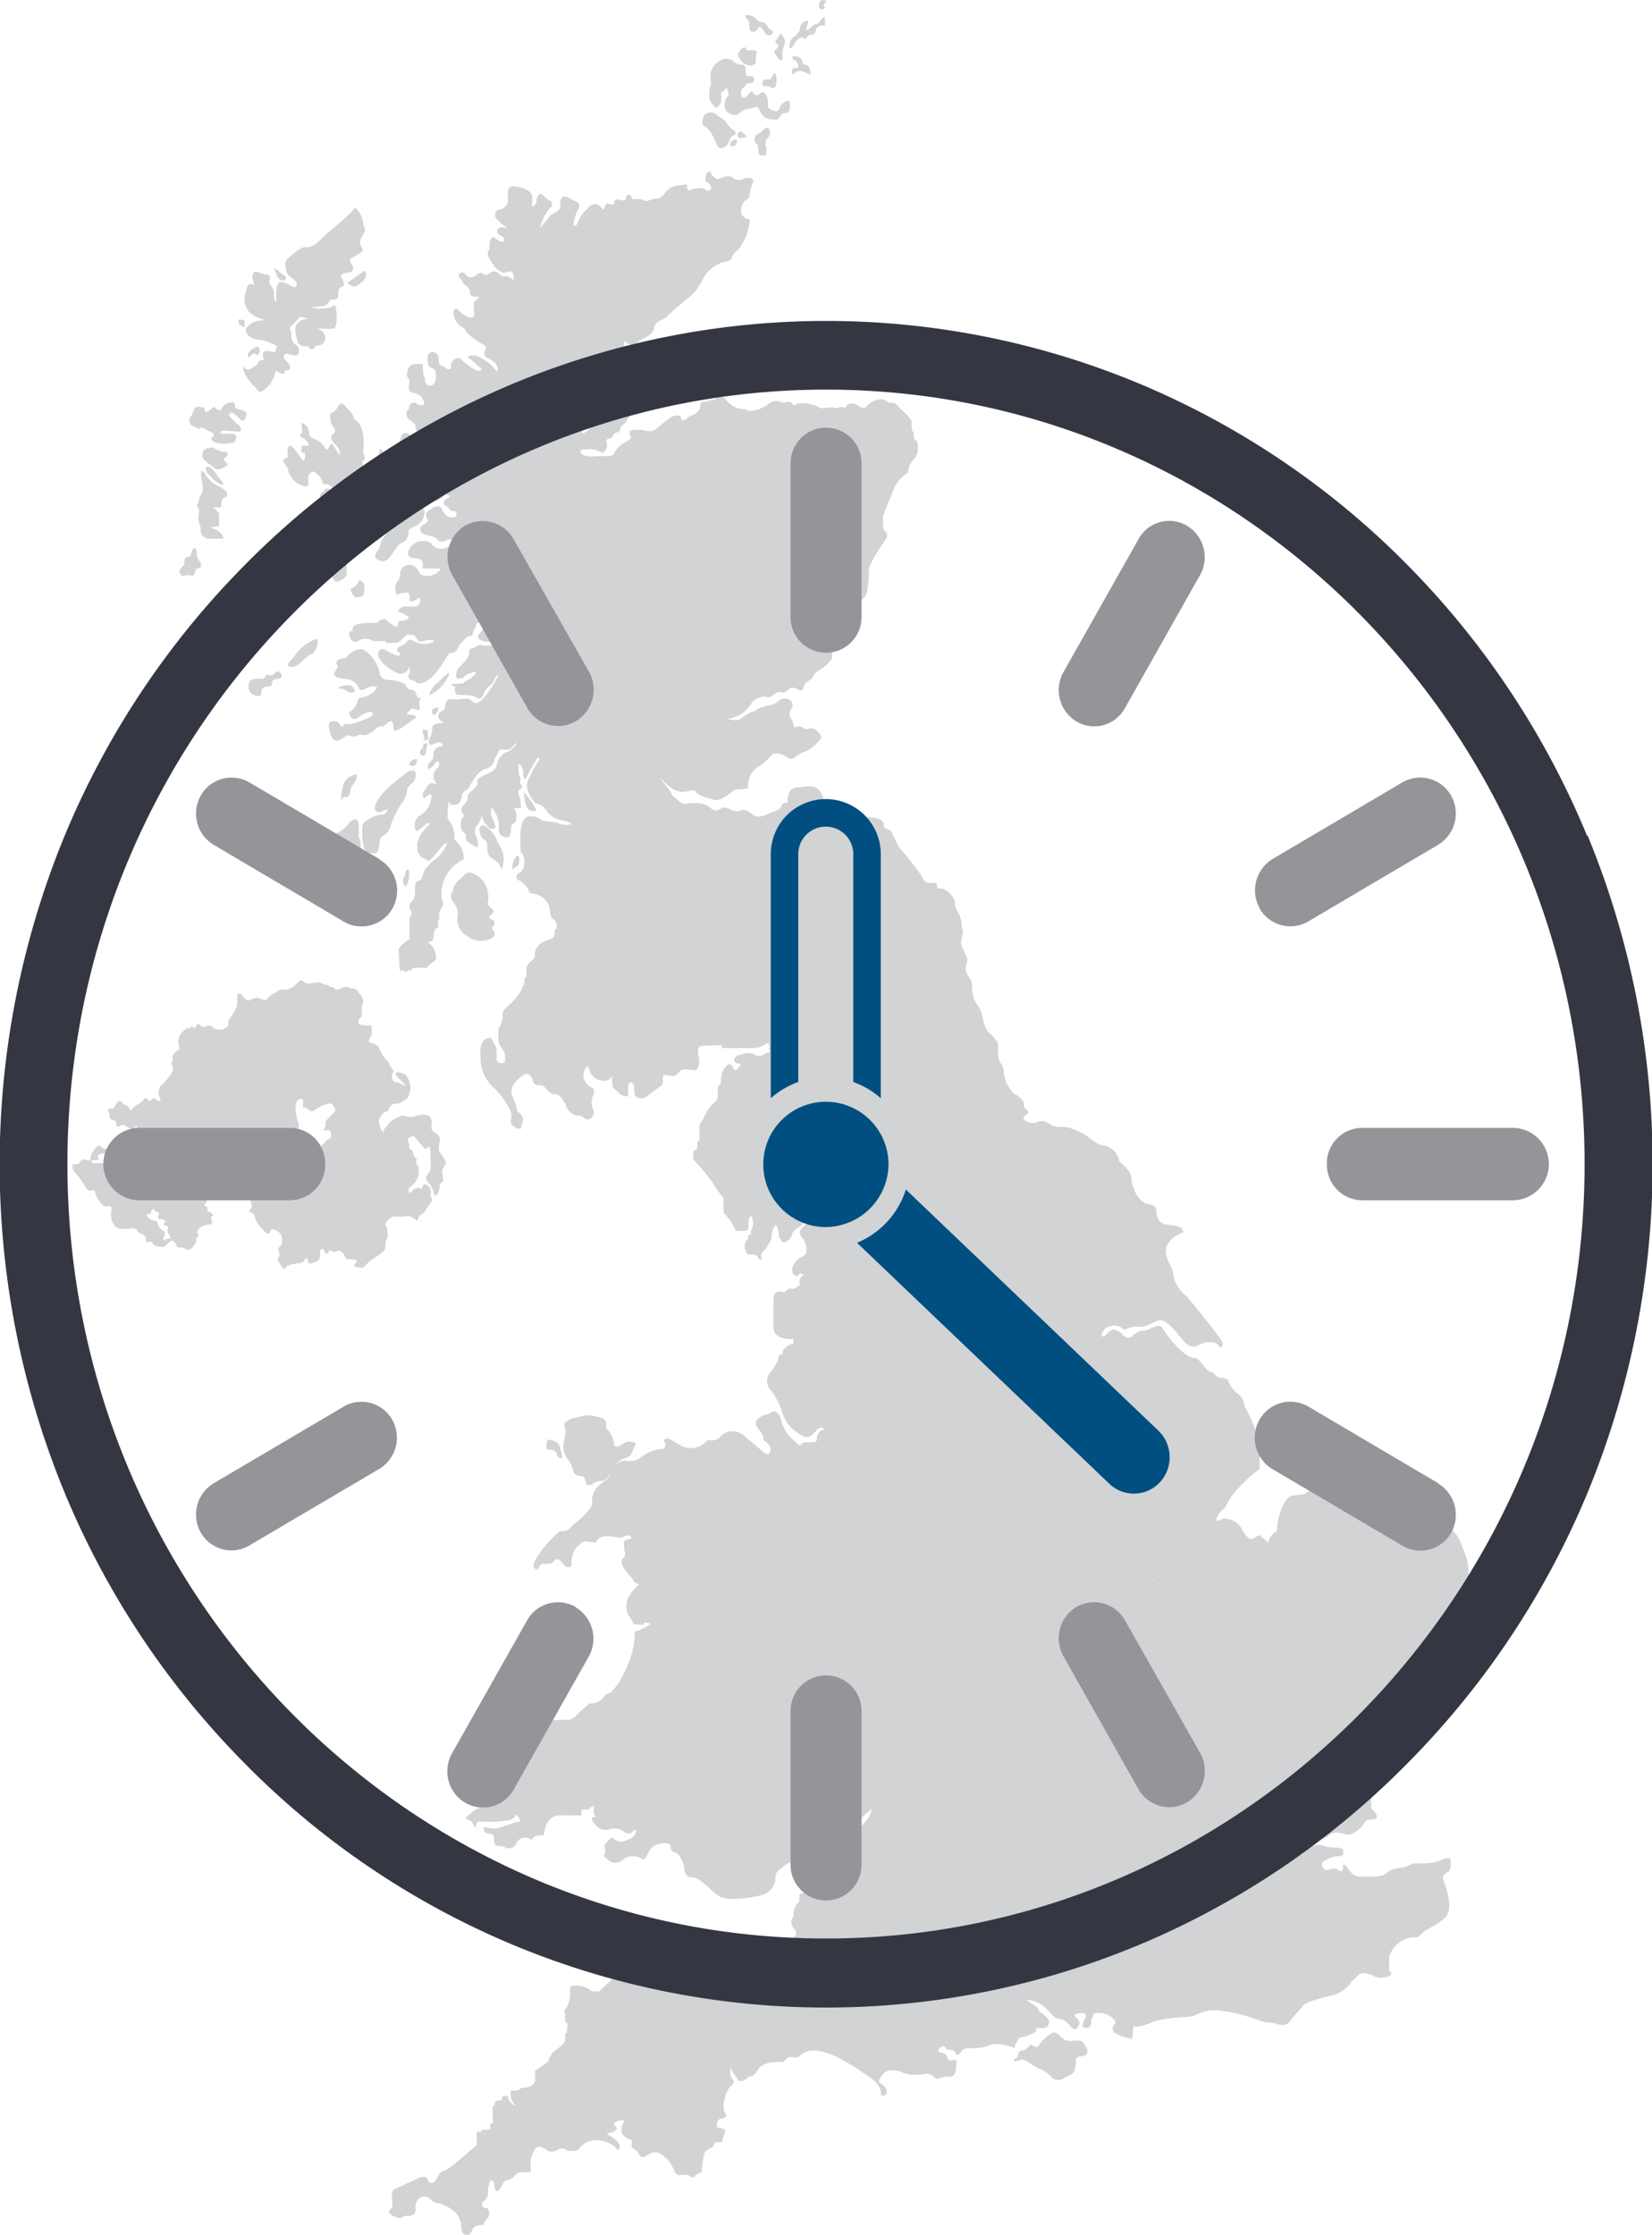 <?xml version="1.0" encoding="UTF-8"?> <svg xmlns="http://www.w3.org/2000/svg" id="Layer_1" data-name="Layer 1" viewBox="0 0 186.25 251.86"><title>uk-clock</title><path d="M145.17,182.72h-.09l0-.06,0,.07m-15.07-4.66h-.17l.25-.1,0,0,0,0v.08h-.08m-31.3-7.65.11.07-.18,0,.07-.09m5.65-10.51s0,0,0,0h0s0,0,0,0m-3.46,25a.09.09,0,0,1,0,0h.09l-.08,0m5.11-29.53h0v-.06l0,.06m59.61,23.07v-.34c0-.68-.12-1.26-.12-1.8a15.76,15.76,0,0,0-.86-2.45,3.59,3.59,0,0,0-1.85-2,32.07,32.07,0,0,1-3.6-2.48c-1.08-.83-3.42-1-4.19-.94s-1.2,0-1.49-.29a.75.75,0,0,0-1,.06,2.09,2.09,0,0,1-1.46.31c-.09-.45-1.63-.37-2.6-.34a1,1,0,0,0-1.11.06c-.32.26-.54.23-1.6.34s-1.74,2.83-1.74,3.34,0,.66-.31.86a1.44,1.44,0,0,0-.69,1.2c0-.26-.57-.46-.83-.8a.24.24,0,0,0-.32-.08c-.23.09-.5.35-.76.39s-.77-.43-1.14-1.23a2.32,2.32,0,0,0-2.06-1.08c-.34.14-.54.37-.8.17a2.08,2.08,0,0,1,1-1.34c.83-2.17,3.91-4.43,3.91-4.43v-1.25a1.78,1.78,0,0,0-.2-1.86c0-1.11-1.17-3.36-1.51-4a1.85,1.85,0,0,0-.66-1.29,3.41,3.41,0,0,1-1.11-1.34c0-.34-.31-.46-.94-.54s-.63-.6-1.11-.66a1.17,1.17,0,0,1-.58-.44c-.42-.47-.88-1.15-1.11-1.13-.65.15-1.69-.79-2.51-1.72a11.49,11.49,0,0,1-1.2-1.59c-.26-.51-.91-.2-1.23-.06a2.17,2.17,0,0,1-.94.29,1.69,1.69,0,0,0-1.17.57.73.73,0,0,1-1.14-.09,1.67,1.67,0,0,0-1.11-.57c-.4,0-.78.6-1,.74s-.49-.14,0-.74a1.63,1.63,0,0,1,1.85-.31c.2.23.49.43.63.23a3,3,0,0,1,1.6-.26c.54.06,1.05-.31,2-.69s2.46,1.89,3,2.43,1.23.63,1.6.32a2.27,2.27,0,0,1,1.71-.26c.51.11.69.8.88.45s.12-.44-.26-1-3.3-4.27-3.82-4.76a3.91,3.91,0,0,1-1.4-2.28c0-.92-.82-1.57-.85-2.69s1.23-1.85,1.6-2,.48-.09.28-.46-.77-.46-1.77-.57a1.73,1.73,0,0,1-.54-.16,1.39,1.39,0,0,1-.6-1.07c-.09-.4.11-.88-.86-1.06-1.45-.22-1.94-2.25-2-3s-.85-1.37-1.34-1.83a2.16,2.16,0,0,0-1.65-1.77c-.83-.11-1.12-.46-2-1.08a6.89,6.89,0,0,0-1.26-.67,4.28,4.28,0,0,0-1.56-.39,1.8,1.8,0,0,1-1.52-.4,1.35,1.35,0,0,0-1.42-.06,1.47,1.47,0,0,1-1.29-.31c-.37-.34.2-.51.4-.77s-.51-.46-.48-.91-.21-.73-.94-1.19l-.08,0a4,4,0,0,1-1.22-2.4,2.25,2.25,0,0,0-.1-.61,1.5,1.5,0,0,0-.28-.53c-.31-.34-.27-1.22-.27-1.87s-.65-1.18-1.14-1.67a3.91,3.91,0,0,1-.6-1.55,4.87,4.87,0,0,0-.39-1.19,3.17,3.17,0,0,1-.8-2.09c0-1.26-.38-1.16-.55-1.64-.4-1,0-1,0-1.57s-.63-1.34-.69-1.86.2-.82.2-1.25-.14-.34-.14-.83c0-1.17-.71-1.74-.74-2.28.09-1-1.17-1.86-1.48-1.86s-.52.12-.55-.26-.14-.42-.65-.39a.82.82,0,0,1-1-.63,38.76,38.76,0,0,0-2.54-3.26c-.07-.1-.15-.22-.22-.34-.44-.76-.72-1.74-1-1.77s-.62-.14-.62-.51c0-.83-1.26-.86-2.26-.92a2.34,2.34,0,0,1-1-.4,17.42,17.42,0,0,0-1.9-1.25c-.48-.09-1.71.34-1.63-.06a1.75,1.75,0,0,0-.74-1.51c-.54-.4-1.37-.14-2.28-.09s-1,1.06-1,1.49-.57.17-.66.43c0,.65-.88.71-1.42,1s-1.4.54-1.83.17-.94-.69-1.31-.52a1.35,1.35,0,0,1-1.32-.14,1,1,0,0,0-1.22.09c-.29.22-.83-.06-1.17-.38a2,2,0,0,0-.85-.32,3.89,3.89,0,0,0-1.52,0c-.86.2-1.23-.74-1.69-.83-.11-.65-.95-1.26-1.37-2.12a5.25,5.25,0,0,0,1.64,1.42,2,2,0,0,0,1.52.1c.53-.11.69-.11.91.19.42.46,1.26.54,1.94.8s1.84-.7,2.18-1,1.12-.08,1.72-.34a2.51,2.51,0,0,1,1.34-2.51,5.41,5.41,0,0,0,1.22-1.11c.43-.63,1.6,0,1.86.2a.61.61,0,0,0,.86-.06,3.68,3.68,0,0,1,1.31-.66,5.2,5.2,0,0,0,1.57-1.39c.23-.32-.17-.63-.54-1s-1.17.05-1.34-.14a.77.77,0,0,0-.89-.18c-.4.15-.26-.68-.51-.88s-.35-.69,0-1.23-.15-1-.48-1.08a1.19,1.19,0,0,0-1.18.4c-.38.36-1.42.36-1.5.55a1.61,1.61,0,0,0-1,.46c-.47,0-1.22.62-1.62.89a.81.81,0,0,1-.27.11A2.74,2.74,0,0,1,82,81a3.48,3.48,0,0,0,2.68-1.69,1.8,1.8,0,0,1,1.56-.8.84.84,0,0,0,.89-.13A1.09,1.09,0,0,1,88,78a.81.81,0,0,0,.85-.26.76.76,0,0,1,1-.09c.35.2.6.26.72-.06.08-.77.88-.94,1-1.17a1.56,1.56,0,0,1,.85-.91,5.58,5.58,0,0,0,1.39-1.29s0-1,.06-1.51c.88-.53.65-1.67.66-1.92s-.05-.42.17-.62a.58.58,0,0,1,.15-.11,7.91,7.91,0,0,0,2-1.94,4.78,4.78,0,0,1,.63-.86c.48-.57.48-2.45.48-3.08s1.71-3.14,1.94-3.46a.63.63,0,0,0-.14-.88c-.26-.23-.2-1.09-.2-1.63a21.8,21.8,0,0,1,1-2.51,4,4,0,0,1,1.77-2.4,2.9,2.9,0,0,1,.83-1.71,1.64,1.64,0,0,0,.32-1.26c0-.22,0-.62-.3-.78s-.06-.89-.23-.89-.19-.88-.17-1.18-1.24-1.35-1.64-1.83-.78-.13-1-.3c-.72-.8-2.05,0-2.32.32s-.19.34-.59.29-.62-.44-1-.46-.68-.06-.78.25-.34.13-.72.13-.4.27-.48.13-1.16-.09-1.39,0,0-.12-.36,0a3.81,3.81,0,0,0-2.57-.52c-.28.17-.48.29-.6,0s-.59-.2-.77-.14a.69.69,0,0,1-.54-.06,1.33,1.33,0,0,0-1.37.23,3.91,3.91,0,0,1-1.83.77c-.62.06-.57-.17-.85-.17a2.71,2.71,0,0,1-2.29-1.31s-.85-.17-.85-.06-.2.29-.6.34-.43.17-.63.17c-.54,0-.63.12-.66.58s-.57.85-.88.94a1.77,1.77,0,0,0-.71.45c-.2.18-.55.2-.55-.08s-.31-.43-.85-.26a1.66,1.66,0,0,0-.43.23c-.55.35-1.25,1-1.63,1.28s-.74.23-1.17.12a3.38,3.38,0,0,0-1.25-.06c-.55,0-.57.32-.4.63s-.15.57-.63.77a3,3,0,0,0-1.23,1.26c-.14.34-.77.31-1.2.28s-1.37.12-1.88,0-.72-.34-.69-.57.66-.2,1.23-.2a2.25,2.25,0,0,1,1.14.37c.32.14.74-.63.6-1s0-.51.2-.57c.63-.06.46-.51.74-.63s.43,0,.58-.45.42-.49.71-.89c.4-.8.91-.88.91-.88a5.19,5.19,0,0,1,0-.52c-.57,0-.8.37-1.26.63s-.68.06-.91-.23-.6.06-.94.06-1.16.86-1.54,1.27-.88,1.15-1.3,1c0-.69,0-.65.46-.92s.46-.34,1-1.1a2.12,2.12,0,0,1,1.79-.8,1.16,1.16,0,0,0,1-.72A1.14,1.14,0,0,1,71,44.61c.53,0,.22.61.3.87s.42.15.65-.11a26,26,0,0,0,2.51-3.47,1.93,1.93,0,0,0,.15-.79.71.71,0,0,0-.72.64c0,.46-.15.5-.31.46s-.53.27-.87.27-.38-.16-.31-.58-1,0-1.21.31-.27.46-.5.23-.61-.46-.87-.35-.42,0-.76-.3a1.39,1.39,0,0,0-1.3-.15c-.49.11-1.22-.46-1.48-1.45,1.18,1.75,1.52.88,1.75.69s.84,0,1.18.3.64.38.91.12a1.11,1.11,0,0,1,.91-.23c.35,0,.42-.42.5-.88s-.23-.53-.57-.68-.88-.54-.53-1.07a1.87,1.87,0,0,0,1.29.53c0-.26.11-.49.76-.8s1.14-.53,1.29-1.29,1.11-.84,1.45-1.22a26.45,26.45,0,0,1,2.28-2,5.53,5.53,0,0,0,1.72-2.17,3.84,3.84,0,0,1,2.32-1.94c.61-.12.87-.16,1-.58s.41-.53.83-1a6.35,6.35,0,0,0,1.15-3.05c.07-.38-.42-.11-.8-.61s0-1.44.19-1.63.64-.27.61-.76a4.05,4.05,0,0,1,.38-1.37c.11-.46-.23-.46-.57-.5a.94.94,0,0,0-.69.19.87.87,0,0,1-.88-.15c-.68-.5-1.48,0-1.75.08s-.76-.38-.87-.69-.54,0-.54.23-.22.65.12.84.46.38.46.64-.27.38-.61.23c-.38-.38-1.49-.15-1.72,0s-.45-.11-.38-.46-.72,0-1-.07a2.09,2.09,0,0,0-1.6,1,1.36,1.36,0,0,1-1.07.53c-.49.07-.95.38-1.22.15s-1.33-.11-1.33-.11a2,2,0,0,0-.15-.46c-.49-.3-.61.59-.61.59a4.82,4.82,0,0,1-.7-.06c-.63-.36-.52.48-.52.48a2.38,2.38,0,0,1-.64,0c-.37-.32-.37.44-.63.63-1-1.43-1.75-.08-2.11.21a3.59,3.59,0,0,0-.76,1.29c-.16.33-.39.44-.46.15a3.92,3.92,0,0,1,.55-1.73c.08-.27.17-.72-.21-.82s-.86-.55-1.37-.57-.49.8-.46,1.14-.76.77-1,.88-.85,1.09-1.29,1.5a5,5,0,0,1,1.27-2.4.47.47,0,0,0-.21-.72c-.22-.06-.51-.42-.83-.66s-.61.34-.61.6-.19.78-.55.75a4.59,4.59,0,0,0,0-1.26c0-.47-1.4-1.05-2.13-1s-.59.94-.55,1.47a1.06,1.06,0,0,1-.89,1.12c-.54.06-.59.46-.57.76s.83,1,1.48,1.43c-1.12-.36-1.24,0-1.24.34s.73.61.73.61a4.22,4.22,0,0,1,0,.53c-.27,0-.4,0-1-.45s-.63,1-.63,1.39c-.5.34.19,1.27.57,1.8a2,2,0,0,0,1.07.73c.19.07.43-.19.79-.12s.39.67.23,1a.94.94,0,0,0-.8-.47.79.79,0,0,1-.72-.25.75.75,0,0,0-1.12-.08c-.31.19-.36.27-.67.08a.57.57,0,0,0-.7,0,.87.87,0,0,1-.73.36c-.51,0-.66-.53-.89-.55a.43.43,0,0,0-.44.59c.46.23.27.53.67.82S53,32.56,53,33s.38.43.77.43.15.25-.18.44-.13,1.14-.13,1.39,0,.52-.38.53A2.14,2.14,0,0,1,51.75,35c-.36-.42-.71-.1-.61.3A1.89,1.89,0,0,0,52.36,37c.24.74,1.65,1.54,2.19,1.9s0,.55.05.93.1.35.58.61c.83.46,1.06,1,.83,1.46a4.7,4.7,0,0,0-2.45-1.83c-.6-.09-1,.23-.72.31s.72.6,1.23,1-.06.43-.31.37A5.93,5.93,0,0,1,52,40.5c-.45-.5-1.18.28-1.16.66s.1.42-.3.44-.36-.32-.63-.34-.42-.1-.44-.74a.78.78,0,0,0-.59-.84.56.56,0,0,0-.66.44c-.1,1.29.28,1.25.63,1.42s.32.75.28,1.16-.28.78-.68.77a.63.63,0,0,1-.52-.73.22.22,0,0,0-.19-.28s-.06-1-.09-1.4c-1.5-.2-1.61.32-1.74.89s.2.63.24,1-.37,1.11.39,1.3,1,.4,1.24,1-.59.47-.87.19-.81.18-.79.4-.07.36-.18.38a.84.84,0,0,0,.28,1.14c.37.24.62.5.62.68s0,.53.25.6c.62.09.58.92.58.92s.59-.06,1.51-.23.87.65.87.65-.46.05-.86.05-.77-.08-1.05.25-1.3-.5-1.62-.9-.65-.7-1-.55-.51,1-.51,1.49-.22.41-.22.7a1.81,1.81,0,0,0,.69,1.33,9.1,9.1,0,0,1,0,1,1.74,1.74,0,0,0,.23,1.13c.17.17.19.55.74.41s1-.92,1.35-1.3.36-.55.51-.53c.61,0,.38.61.21.83a.63.63,0,0,0-.11.52c0,.17.42.28.87.05s.8-1.27.8-1.27a4.89,4.89,0,0,0,.72,0c0,.3-.15.8-.81,1.31s-1.56.82-1.83.63-.42-.33-.88.06-.53,1.19-.21,1.21c1.24-.26,1.17.14,1.77.12a1.63,1.63,0,0,0,1.18-.65c.31-.29.27-.11.46-.07s.29.13.15.24c-.57.25-.78.76-.43.92s.49.64.89.64.36.21.36.35.12.34-.51.36-.93-.54-1.16-1-.9-.21-1.41.19-.32.66-.19,1-.13.42-.53.7-.38.74.15,1,1.22.21,1.41.48a.72.72,0,0,0,.72.36c.36,0,.32-.27.84-.23s.53.28.38.61c-.25,0-.38.15-1,.36a1.3,1.3,0,0,1-1.48-.46c-.27-.38-.92-.36-1.45-.3A1.73,1.73,0,0,0,46,62.34c0,.46.32.52,1.12.61s.5,1.12.5,1.12,1.06,0,1.67,0,.33.19,0,.48c-.69.51-1.73.46-2,0s-.48-.9-1.18-.88a1,1,0,0,0-1,1,1.22,1.22,0,0,1-.38.93,1.61,1.61,0,0,0,0,1.45,3.32,3.32,0,0,1,1-.26c.51-.07.44.38.45.63s-.05.35.26.35.52-.23.77-.37.23.43,0,.75-1,.17-1.5.19-.91.44-.82.58a3.36,3.36,0,0,1,1,.49c.55.32-.21.55-.74.57s0,.82-.59.61-.93-.76-1.18-.8c-.61-.06-.57.3-1,.42-2.63-.08-2.68.45-2.61.84-.61.17-.4.74-.19,1s.44.45,1,.07a1.5,1.5,0,0,1,1.46.12l1.45,0,0,.2a7.66,7.66,0,0,0,1,0c.82,0,1-.74,1.34-.85,1-.23,1,.24,1.29.55s.59.07,1.1,0,.69,0,.69.17a2.31,2.31,0,0,1-2.25-.06.56.56,0,0,0-.85.11c-.08.25-.42.31-.76.52s-.33.32-.21.61c.34,0,.23.26.15.44a5.29,5.29,0,0,1-1.5-.67c-.55-.29-.93.08-.86.61.19.8,1.39,1.62,2,1.9a1,1,0,0,0,1.52-.67,1.19,1.19,0,0,1,0,.79c-.15.28-.21.64.36.78s.2.31.71.34c1.63,0,3-2.88,3.46-3.41a1,1,0,0,0,1-.68c.19-.44.19-.29.67-.84s.66-.36.93-.49c0-.54.34-.73.42-1.26a4.2,4.2,0,0,0,1.25-1.1c.35-.38.59-.38.56-.18A6.65,6.65,0,0,1,54,71.45c-.22.24-.13.58.31.77A1.76,1.76,0,0,0,55.92,72c.51-.34,1.37-.3,1.4,0a2.59,2.59,0,0,0-1.54.57,2.18,2.18,0,0,1-1.44.14c-.73-.08-.59.28-1,.34s-.42.21-.47.48c0,.08,0,.18,0,.28-.05.44-1,1.27-1.29,1.62a1.61,1.61,0,0,0-.11,1,1.21,1.21,0,0,0,.76-.06,1.43,1.43,0,0,1,.95-.52c.06-.22.26-.07.53-.09a2.16,2.16,0,0,1-1,.89c-.51.27-.49.38-.49.38l-1.33.06a.18.18,0,0,0,.07.17c.59.1.25.33.31.57s.11.48.45.48c1.26,0,1.77.12,2.07.35s.58-.07.73-.39a1.75,1.75,0,0,1,.72-1,1.59,1.59,0,0,0,.5-.69c.07-.24.25-.5.45-.51A10.16,10.16,0,0,1,54.21,79c-.65.55-1.05,0-1.25-.19s-1.46.11-2,0-.7.27-.76.76-.25.5-.51.65c-.58.34-.18,1.07.43,1.26-.91,0-1.37.13-1.39.63a1.85,1.85,0,0,1-.3,1.08c-.27.53.11.91.32.74a1.3,1.3,0,0,1,.78-.25c.33,0,.49.24.32.41-.89.12-1,.66-1,1a.83.83,0,0,1-.35.78.77.77,0,0,0-.23.82,1.21,1.21,0,0,0,.66-.54c.26-.4.57-.37.57-.26,0,.37.09.49-.34.83A1.19,1.19,0,0,0,49,88c.17.32.32.43.06.37-.69-.43-1.06.57-1.32.95s.09.76.24.55.69-.59.65-.1A2.58,2.58,0,0,1,47.2,92a1.37,1.37,0,0,0-.32,1.6c.14.14.54-.2,1-.6s.42-.23.65-.17c-.62.54-1.34,1.37-1.34,1.85-.23.17-.14.66-.14,1.12a1.23,1.23,0,0,0,1,1c0,.11.09.37.46.11a14.1,14.1,0,0,0,1.31-1.54c.26-.29.63-.46.6-.37a4.4,4.4,0,0,1-1.46,1.94c-.65.43-.48.48-.77.74a1.46,1.46,0,0,0-.45.71c-.09.26-.15.94-.72.89-.28.48-.23.68-.23,1.48s-.62.77-.62,1.4.28.32.25.74-.25.46-.25.46v2.48a4.42,4.42,0,0,0-1.23,1.09l.14,2.45a2.55,2.55,0,0,1,.45,0c.36.37.19,0,.57,0s.42-.31.42-.31,1,0,1.62,0c.11-.32.64-.55,1-.94a2.05,2.05,0,0,0-.91-1.94c.46-.17.54-.06.66-.51,0-.8.14-1.06.51-1.15,0-.51-.06-.88.14-.94a1.73,1.73,0,0,1,.26-1.31c.34-.54.09-.57,0-1a4.28,4.28,0,0,1,2.48-4.42,2.76,2.76,0,0,0-1.06-2.26,3.21,3.21,0,0,0-.76-2.37,13.2,13.2,0,0,1,.14-2c.14.49.17.52.8.46s.68-.94.68-1.11.29-.46.75-.69c.17-.48,1.05-2,1.82-2.22a1.35,1.35,0,0,0,1.11-1.06c.12-.43.35-.49.43-.91s.77-.12,1.17-.23.66-.74.92-.72A2.37,2.37,0,0,1,57,84.81a2,2,0,0,0-1,1.39c0,.63-.94.92-1.31,1.12s-.94.46-.86.77-.2.66-.54.94-.6.46-.57.89-.4.65-.63,1.08.26.83.23,1c-.54.26-.4,1.45-.2,1.65s.43.26.4.63.08.51.6.86.74.4.77.23a2.48,2.48,0,0,0-.29-1.32,1.1,1.1,0,0,1,.26-1.14,1.69,1.69,0,0,0,.43-1.14,2.31,2.31,0,0,0,.51,1.14c.17.32.6.63.91.46s0-.66-.17-1.09a1.45,1.45,0,0,1-.11-1.25,3,3,0,0,1,.8,2.31c0,.69.26.86.66,1s.68,0,.71-.88.48-.49.57-1c.17-1.25-.28-1.39-.28-1.39l.85,0s-.06-.81-.06-1.09c-.25-.31-.4-.74-.08-1s.31-.31.14-.54-.11-.34-.06-.63-.31-.23-.22-1.54c0-.54.54.31.54.88s.2.89.34.52c.4-.86,1-1.83,1.14-2.11s.4-.06.32.08A13.9,13.9,0,0,0,59.51,88c-.44,1,.65,2.44,1,2.56a1.85,1.85,0,0,1,1.13.83,2.52,2.52,0,0,0,1.75,1.06c.78.16,1.1.4,1,.43A2.12,2.12,0,0,1,63,92.8c-.6-.29-1.52-.14-1.92-.37A1.8,1.8,0,0,0,59.74,92c-.87,0-1,1.23-1.05,1.66s0,1.82,0,2.32a1.66,1.66,0,0,1,.42,1.41,1.17,1.17,0,0,1-.59,1,.44.44,0,0,0,0,.83,2.92,2.92,0,0,1,1.05,1c.07.23.09.43.41.49a2.14,2.14,0,0,1,2.05,2.14,1,1,0,0,0,.51.87c.26.19.22.78.17,1-.17,0-.19.15-.17.38,0,.76-.54.72-1,.93-1.28.54-1.26,1.35-1.24,1.6a.56.56,0,0,1-.25.54,2,2,0,0,0-.7.89l0,1.1-.23,0a3.11,3.11,0,0,1,0,.57c0,.31-.09.34-.19.36,0,.67-1.3,2-1.8,2.43s-.47.6-.47,1.17a2.75,2.75,0,0,1-.47,1.26s0,.19,0,1a1.41,1.41,0,0,0,.37,1.14l.1.16a1.68,1.68,0,0,1,.27,1.18c0,.34,0,.38-.44.38a.49.49,0,0,1-.5-.36v-1s0-.47-.1-.51-.38-1-.69-1c-1.38.32-1,1.71-1,2.72a4.4,4.4,0,0,0,1.55,3,8.46,8.46,0,0,1,1.48,1.94,2,2,0,0,1,.37,1.71c-.06.6.77,1,1.14.89,0-.46.2-.6.23-1a1.09,1.09,0,0,0-.68-.94c0-.46-.12-.74-.54-1.77s.75-2.05,1.3-2.35.91.17,1,.59a.68.68,0,0,0,.7.59.72.72,0,0,1,.76.32c.32.36.65.71,1,.67.65,0,1.1.8,1.31,1.31a1.79,1.79,0,0,0,1.05,1.07c.4.07.51-.06.86.22a.65.65,0,0,0,1,0,.71.71,0,0,0,.15-.82,2.16,2.16,0,0,1-.1-1.41,1.68,1.68,0,0,0,.16-1,1.87,1.87,0,0,1-.77-.49,1.46,1.46,0,0,1-.13-1.85c.34-.32.32.08.42.28a1.62,1.62,0,0,0,1.47,1.17A.93.93,0,0,0,69,121.2s0,.21,0,.42c0,1.22.25.95.7,1.5a1.25,1.25,0,0,0,1.13.42s0-.8,0-1.12.15-.44.34-.44.34.36.34.82.06.82.38.89a1.07,1.07,0,0,0,1.07-.15,15.45,15.45,0,0,1,1.48-1.08c.46-.33.23-.84.31-1.13s.4-.13.82-.09a.91.91,0,0,0,1-.44c.37-.46,1.07-.23,1.6-.19s.67-.48.67-1-.15-.61-.15-1.06.17-.69.49-.69,2.15-.07,2.15-.07l.12.32s2.64,0,3.27,0a2.65,2.65,0,0,0,1.63-.46c.32-.17.38,0,.37.24s0,.26,0,.37c0,.32.23.38,0,.36a.92.92,0,0,0-.61.21.89.89,0,0,1-1.07,0,1.6,1.6,0,0,0-1.39,0c-.2.09-.51,0-.76.32s-.11.67.37.71.09.36-.08.55-.38.32-.49,0-.33-.63-.73-.34a2.18,2.18,0,0,0-.66,1.62.79.79,0,0,1-.38.76v1a1,1,0,0,1-.44.86,3.1,3.1,0,0,0-.84,1.08,10.13,10.13,0,0,1-.78,1.39v1.83l-.25,0s0,.34,0,.67-.44.36-.44.53-.09.76.12,1a23,23,0,0,1,2.19,2.68,7.57,7.57,0,0,0,1.1,1.5l0,1.7.19.19a6.7,6.7,0,0,1,1.2,1.84s.51,0,1,0,.42-.44.42-1,.19-.61.29-.7a1.45,1.45,0,0,1,.11,1.37,1.05,1.05,0,0,0-.09.76.48.48,0,0,0-.31,0c0,.19-.06.55-.23.66a1.11,1.11,0,0,0-.07,1.2c.19.48.36.35.87.38a.52.52,0,0,1,.53.46,1,1,0,0,0,.38.09c0-.4-.23-.52.17-.89A4.41,4.41,0,0,0,87,139.47c0-.8.2-1.17.49-1.4a1.89,1.89,0,0,1,.28,1.34c.48.29.23.6.51.6a1.09,1.09,0,0,0,1-.88c.14-.49.6-.69.94-.92a3.53,3.53,0,0,0,.77-.83,1,1,0,0,1-.45.89,1,1,0,0,0-.36.53.89.89,0,0,0,.3.73,2,2,0,0,1,.4,1.65c-.06.37-.47.4-.85.67-.64.57-.91,1.25-.57,1.75s.73-.08.73-.08.3.08.53.12c-.8.3-.5,1-.57,1.29-.27-.08-.46.46-.92.3s-.6.54-1,.38c-1.11-.34-1,.84-1,.84a30.21,30.21,0,0,0,0,3.31c.12,1.33,2.17,1.14,2.17,1.14a.9.9,0,0,1,0,.58l-.13,0a2,2,0,0,0-1,.72c0,.17,0,.45-.27.45s-.23.42-.34.77a7.87,7.87,0,0,1-.91,1.37,1.51,1.51,0,0,0,.25,2,8.7,8.7,0,0,1,1.29,2.69,4.48,4.48,0,0,0,2.14,2.31c.88.43,1.21-.14,1.66-.64l0,0c.46-.45,1.15-.14.67,0a1,1,0,0,0-.67.93c0,.33,0,.42-.49.46s-.12,0-.73,0-.57.53-.8.31l-.55-.5a4.49,4.49,0,0,1-1.42-2.13c-.16-1-.73-1.37-1.22-1s-.5,0-1.3.57-.07,1.26.27,1.72.15.79.26.83a1.74,1.74,0,0,1,.53.46,1.29,1.29,0,0,1,.23.36.52.52,0,0,1,0,.21c0,.46-.26.72-.72.34l-2.21-1.86a1.91,1.91,0,0,0-2.58-.08c-.54.61-.69.57-1.6.53a2.35,2.35,0,0,1-3.16.51,11.09,11.09,0,0,1-1-.58c-.42-.23-.91,0-.68.27s.09.34,0,.76a4.58,4.58,0,0,0-2.79,1.09,2.24,2.24,0,0,1-1.63.26,1.77,1.77,0,0,0-1.6,1.25c-.11.63-.6.94-1.34,1.52a2.28,2.28,0,0,0-.8,2c0,.83-1.88,2.23-2.37,2.71a1.25,1.25,0,0,1-1.25.46c-1.92,1.6-3,3.45-3,3.85s.45.63.6.29a.6.6,0,0,1,.65-.46c.35,0,.75.06,1-.23.54-.74,1.06.23,1.32.49s.74.14.74-.17a2.53,2.53,0,0,1,1.43-2.6,12.49,12.49,0,0,1,1.28.14c.54-1.34,2.43-.4,3-.6.57-.37.91-.23,1,0s-.43.26-.66.32-.17.91-.05,1.37-.12.51-.35.85c-.23.69,1,1.83,1.2,2.15s.43.6.8.57a5.54,5.54,0,0,0-1.34,1.68,2.28,2.28,0,0,0,.28,2.11,2.47,2.47,0,0,1,.38.75l1.14.05.05-.25a3.49,3.49,0,0,1,.5.06l.1,0,.18.06a4.43,4.43,0,0,1-1.83.88c.06,3.4-2.29,6.74-2.77,6.91a1.51,1.51,0,0,0-.91.71,1.74,1.74,0,0,1-1.26.49c-.31,0-1.2.94-1.74,1.45s-.83.38-.83.38-1.11.05-1.77.05-.77.15-.77.57-.14.72-.14.6-.09-.54-.37-.51c-.66,0-.63.46-.86.88s-.14.69-.77.69-.37.66-.37,1a2.54,2.54,0,0,0-2,.26c-.28.25-.28.08-.51-.15s-.26-.45-1-.39S55,197.61,55,198a.84.84,0,0,1-.83.71,2.66,2.66,0,0,0-1.45.74,1.28,1.28,0,0,1-1.09.46,1.09,1.09,0,0,1-.28,1.08c-.17.26-.34.26-.29.43a4.52,4.52,0,0,1,3.23,0l0,.77.34.17s0,.66,0,1.37c-.62-.25-1.48.57-1.82.86s-.4.4,0,.51.59.66.88.92c-.06-.78.26-.78.69-.72a12.71,12.71,0,0,0,3-.17,1,1,0,0,0,.8-.68,2.25,2.25,0,0,1,.52.8,19.17,19.17,0,0,0-2.48.77,2.59,2.59,0,0,1-1.52-.12c-.26,0-.2.66.23.71.88.09.74.43.77.75s.06.71.46.68a1.73,1.73,0,0,1,.8.17.92.92,0,0,0,1.28-.54,1.1,1.1,0,0,1,1.68-.31c.43-.69.89-.4,1.38-.55.34-2.36,1.51-2.22,2.31-2.22l1.94,0v-.66h.88a.59.59,0,0,0,.09-.26.48.48,0,0,0,.43-.25v1s.11.18.22.32c-.85,0-.28.68,0,.94a1.38,1.38,0,0,0,1.66.43,1.78,1.78,0,0,1,1.45.28c.8.6,1.17-.11,1.17-.11l.26,0h0c0,.48-.31.85-1.06,1.11a1.38,1.38,0,0,1-1.68-.34s-.8.71-.86,1.06a.85.85,0,0,1,0,.91c-.12.17.28.43.54.68a1.26,1.26,0,0,0,1.71-.23,2,2,0,0,1,2,0c.38.2.4-.12.72-.6.48-1.4,2.5-1.25,2.5-.9s.12.68.38.76c.47.09.81.6,1,1.11a2.73,2.73,0,0,1,.21.87.86.86,0,0,0,.91.87c.56,0,1.27.63,1.92,1.23a6,6,0,0,0,1.12.91c1.28.66,4.17,0,4.79-.14a2.13,2.13,0,0,0,1.49-1.6c0-1.2.31-1.08,1-1.68a2.33,2.33,0,0,1,.66-.4,5,5,0,0,1,1.74-.29,6,6,0,0,0,2.65-1.14,1.65,1.65,0,0,0,1.14-.57,2.34,2.34,0,0,0,.77-1l.23-.43a28.78,28.78,0,0,1,2.71-2.63,3.15,3.15,0,0,1-.79,1.52c-.34.41-.72.76-.92,1a6.55,6.55,0,0,0-.91,1.57,8,8,0,0,0-.83,1.77c-.54,1.14-.83,1-1.48,1.08-.87.12-2.51,2.55-2.51,2.55l-.68.08a4.49,4.49,0,0,0-.08.91,1.31,1.31,0,0,0-.23.24,2.36,2.36,0,0,0-.42,1.47.88.88,0,0,0,0,1.22c.26.31.45.61.19.95a1.1,1.1,0,0,1-.73.38,21.63,21.63,0,0,0-2.24-.07,2.8,2.8,0,0,0-1.68.8s-1.79-.08-2.21-.08a.9.9,0,0,0-1-.71,1.38,1.38,0,0,0-1.49-.49c-.45.06-.54.32-.54.32h-.65c0-.26-.39-.35-.79-.41a3.84,3.84,0,0,1-1-.17.63.63,0,0,0-.83.06.62.62,0,0,1-.4.2l-2,.06s0,.14-.31.11c-.8,0-1.08.17-1.11.35a7.86,7.86,0,0,0-3.12.37c-.74.17,0,.48,0,.48s0,.72-.06.91c-1-.05.08,1.13.08,1.13l0,1.1-2,1.88a7.58,7.58,0,0,1-.86,0,2.56,2.56,0,0,0-2.11-.62c-.46,0-.26.71-.31,1.25A2.94,2.94,0,0,1,64,226c-.15.43-.36.48-.36.48l.12,1.51.22,0-.08,1.14-.17.05a5.23,5.23,0,0,1,0,.55c0,.74-.86,1.05-1.31,1.51a3,3,0,0,0-.66,1.14l-1.43,1s0,.32,0,1-.85.86-.85.86l-.72.08-.4.29s-.37,0-.8,0c0,1,.09,1.17.63,1.71-1-.37-.91-1.11-.91-1.11h-.63a1.84,1.84,0,0,0-.08.48c-.43.06-.78,0-.75.29s-.31.48-.31.48l.08,1.79-.31.15v.58l-1,.08,0,.2-.52,0,0,1.46s-3.22,2.91-3.68,2.91-.74.77-1,1.14-.72.34-.91-.2-1.2,0-1.2,0l-2.55,1.18c-.37.25-.19.94-.19,1.58s-.1.51-.31.74.12.56.57.75.71.22,1,0,.59,0,.9-.14.51-.22.47-.78a1.18,1.18,0,0,1,.57-1.25,1,1,0,0,1,1.2.3c.31.33.59.31,1.14.44a4.57,4.57,0,0,1,1.56.95,2.34,2.34,0,0,1,.67,1.69,1,1,0,0,0,.49.92c.19.17.5,0,.73-.61s1-.57,1.33-.61c0-.57.63-.67.61-1.26s-.27-.64-.55-.66-.42-.57,0-.8A1,1,0,0,0,55,247a4.64,4.64,0,0,1,.23-1.12c.11-.36.55,0,.51.28a.87.87,0,0,0,.14.67c.15.27.43,0,.6-.34s.4-.78.69-.82a1,1,0,0,0,.86-.49c.4-.5,1.14-.37,1.54-.35s.24-.36.24-1a3,3,0,0,1,.61-1.75c.33-.38,1,.06,1.22.27a1.22,1.22,0,0,0,1.22-.06.88.88,0,0,1,1,0c.13.15.47.15,1,.1s.53-.71,1.6-1.09a3.27,3.27,0,0,1,2.87.65c.29.38.33.51.54.09.13-.89-1.77-1.59-1.41-1.61a1.88,1.88,0,0,0,1-.37c.19-.17,0-.38-.27-.57,0-.43.71-.58,1.18-.5l.11,0c-.26.25-.3.32-.42.95s.61,1.16,1.22,1.26c0,.28-.28.76.21,1s.46.52.74.8.52,0,1-.25c.86-.57,1.68.33,2,.59a5,5,0,0,1,.84,1.43c.21.4.49.42,1,.34a1,1,0,0,1,.82.21c.21.12.34.08.55-.17s.65-.23.68-.42a9.44,9.44,0,0,1,.29-2c.08-.49.82-.59,1-.83s0-.5.44-.48.6,0,.6-.23.29-.77.32-1-.51-.42-.92-.42c-.11-.57.15-1,.46-1s.74-.2.49-.54c-.63-.86.2-2.83.57-3.11s.43-.63.25-.77-.37-.58-.25-1.46c0,.43.51,1,.8,1.46s.94.05,1.2-.32c.42,0,.68-.09,1.11-.83s1.85-.82,2.25-.82.57.08.89-.29.48-.26,1-.2.51-.37,1.28-.66l.32-.09c2.22-.45,5.84,2.3,6.87,3s1.23,1.39,1.23,1.77.4.37.6.05-.17-.91-.57-1.11-.26-.54.23-1.14,1.8-.37,2.2-.12a4.25,4.25,0,0,0,2.22.17,1.41,1.41,0,0,1,1.32.32c.2.26.28.26.68.11a2.41,2.41,0,0,1,1.17-.14c.6,0,.6-.94.66-1.46s-.12-.45-.49-.4-.4,0-.54-.34a.8.8,0,0,0-.66-.51c-.28,0-.51-.2-.22-.49s.62-.28.74,0,.83,0,1,.43.49.34.66,0,.51-.45,1.06-.45a5.77,5.77,0,0,0,1.79-.18,2.91,2.91,0,0,1,1.78-.24,4.55,4.55,0,0,1,1.45.44c0-.39.23-.71.51-1.19a4.49,4.49,0,0,0,1.92-.75c0-.31-.12-.4.57-.34s.83-.31.88-.66-.57-.88-1.17-1.25c0-.49-.51-.6-1.43-1.31a3.94,3.94,0,0,1,2.57,1.31c.58.68.69.83,1.37.91s1.06.94,1.4,1.09.43-.09.63-.46-.23-.71-.48-1,.77-.37,1.14-.26-.12.72-.23,1.15.11.45.46.45.48-.31.48-.68.26-.66.26-.94a2.35,2.35,0,0,1,2.14.52l.11.1c.6.55-.17.6-.08,1.23s2.17,1,2.17,1a12.32,12.32,0,0,0,.15-1.44c.46.28,1.81-.29,2.51-.56a16.1,16.1,0,0,1,3.18-.45,3.41,3.41,0,0,0,1.6-.35,4.42,4.42,0,0,1,2.39-.39,15.9,15.9,0,0,1,2.74.55c1,.23,2,.68,2.4.76a6.1,6.1,0,0,1,1.49.23,1.16,1.16,0,0,0,1.44-.42c.38-.57,1.11-1.26,1.41-1.68s2-.83,2.93-1.06a4,4,0,0,0,2.3-1.3c.35-.58.49-.51.92-1s1.2-.25,1.85.06a1.88,1.88,0,0,0,.64.16,2.36,2.36,0,0,0,1.16-.24c.37-.2-.11-.55-.11-.55s0-.71,0-1.57a3.16,3.16,0,0,1,2.6-2.19c.34,0,.59.14,1-.35s1.55-.85,2.66-1.82.08-3.71-.14-4.2.11-.77.51-1,.29-.88.29-1.28-.49-.35-1.12,0a7,7,0,0,1-2.68.31c-.74,0-1.17.51-1.8.51a2.89,2.89,0,0,0-1.77.69c-.4.37-1.71.31-2.77.31s-1.4-1-1.71-1.28-.31.2-.28.43-.35.34-.58.08-.77-.11-1.14,0-.65-.23-.65-.63,1.19-.91,1.88-.91.46-.31.51-.63-.77-.34-1.4-.37-1-.28-1.42-.26-1.43.18-1.57.6-.28.64-.34.4v0a1.42,1.42,0,0,1,1.59-1.59,2.26,2.26,0,0,0,1.63-.55c.83-.6,1.66.06,2.31-.05a3.27,3.27,0,0,0,1.66-1.4c.25-.43,1-.09,1.28-.46s-.57-1.08-.57-1.08,0-2.27,0-2.67-.87-.15-1.16.23-.47.57-.85.57a1.39,1.39,0,0,0-.92.38c-.38.27-1.07-.54-1-.88s1-.32,1.57-.32,1.2-.37,1.17-.68a1.53,1.53,0,0,1,.29-1.09,9.51,9.51,0,0,0,1.11-1c.32-.42,1,.92,1.23,1.26s1.34-.14,2-.43,1.6-1.54,1.43-1.8a.93.93,0,0,1-.86-.77c0-.23.71-1,.86-1.22s-.17-.37-.6-.26a6.62,6.62,0,0,1-1.37.2c-.75.06-1.17-.2-1.06-.46a0,0,0,0,0,0,0c.17-.23,1.23-.18,1.82-.21a1.67,1.67,0,0,0,1.11-.31c0-.4-.86-.43-1.31-.54a.9.9,0,0,1-.8-.89c-.06-.57.37-.6.48-.37a2.61,2.61,0,0,0,1,.91c.77.12,1.49,1.6,1.72,1.63s1.2-1.43,1.74-2.34a3.68,3.68,0,0,1,1.63-1.62c.42-.11.67-.28.65-.6-.07-1.43.19-1.6.19-1.6s0-2,0-2.86.69-1.35.69-1.81.07-.3.28-.8a2.76,2.76,0,0,0,.16-1.47,2.52,2.52,0,0,1,.37-1.43,2.64,2.64,0,0,0-.42-2.11" style="fill:#d1d3d4"></path><path d="M120.58,230c-1,0-1-.94-1.83-.94a4.56,4.56,0,0,0-1.63,1.43c-.14.34-.48.2-.74,0s-.68.6-1.08.6a.43.43,0,0,0-.49.48c0,.23-.26.37-.46.57s.18.23.69,0,1.83,1,2.14,1a3.41,3.41,0,0,1,1.17.77c.34.29.46.49.88.49.58.08.89-.37,1.43-.54s.66-1.17.63-1.63.51-.48.83-.51a.53.53,0,0,0,.48-.55c0-.28-.22-.54-.45-.94s-1.06-.23-1.57-.2" style="fill:#d1d3d4"></path><path d="M63.89,164.33a3.07,3.07,0,0,1,.74,1.43c0,.37.57.6.94.6s.4.48.49.8.57.22.77.05a1.63,1.63,0,0,1,1-.31c.54-.06,1-.77,1.26-1.37a2.19,2.19,0,0,1,1.42-1.2,1.1,1.1,0,0,0,.8-.77,4.78,4.78,0,0,1,.34-.74c.15-.23-.37-.34-.79-.34s-.86.45-1.17.54-.49,0-.49-.54a3.19,3.19,0,0,0-.68-1.35c-.18-.11-.21-.31-.21-.85s-1.56-.77-2.16-.77a7.78,7.78,0,0,0-1.29.28,2,2,0,0,0-1,.43c-.45.31-.17.57-.11,1a8.22,8.22,0,0,1-.23,1.54,2.12,2.12,0,0,0,.43,1.57" style="fill:#d1d3d4"></path><path d="M62.15,163.39a.69.69,0,0,1,.65.54.47.47,0,0,0,.58.4c0-.66-.15-.66-.26-1.26s-1-.8-1.23-.82-.26.4-.28.74.2.43.54.4" style="fill:#d1d3d4"></path><path d="M59.74,91.34c.42.12.72.08.72-.07a10.84,10.84,0,0,0-1.37-2c0,1,.23,1.94.65,2" style="fill:#d1d3d4"></path><path d="M51,101.56a2.06,2.06,0,0,1,.62,1.6,2.18,2.18,0,0,0,1.09,2.37,2.45,2.45,0,0,0,2.2.4c.6-.12,1-.51.85-.83s-.4-.46-.2-.65.34-.63,0-.75-.57-.37-.31-.54.65-.37.14-.8-.34-.43-.4-.63a2.94,2.94,0,0,0-1.11-3c-.63-.43-1.23-.52-1.51-.15s-1.37,1-1.29,1.89c-.2,0-.37.82-.08,1" style="fill:#d1d3d4"></path><path d="M54.93,95c0,.8,0,1.45.51,1.71s1.06.83,1.08,1.31a2.8,2.8,0,0,0,0-2.37c-.31-.6-.54-.83-.57-1.14a3.65,3.65,0,0,0-1.31-1.46c-.34-.11-.66.09-.57.66.11.94.8.89.83,1.29" style="fill:#d1d3d4"></path><path d="M58.5,96.4c-.76.18-.8,1.62-.72,1.6s.46-.38.65-.51.07-1.09.07-1.09" style="fill:#d1d3d4"></path><path d="M45.54,98.91c-.2.14-.15.85.22,1a2.54,2.54,0,0,0,.32-1.88c-.46-.14-.35.68-.54.83" style="fill:#d1d3d4"></path><path d="M37.89,100c-.8,0-.78.89-.75,1.37s.26.6.63.6.89-.6,1-1,.32-.4.89-.46.54-.14,1.11-.49c1-.4.8-1.08.8-1.6s-.26-.34-.2-.91a.81.81,0,0,0-.43-.94c-.28-.17-.26-.4-.28-.86s.08-.8-.12-1.17,0-1-.14-1.82-1-.12-1.14.17a4,4,0,0,1-1.26,1c-.54.31-.58,1.87-.74,1.31a4.15,4.15,0,0,1,0-1.37c.08-.4-.2-.46-.54,0a1.31,1.31,0,0,1-1.06.51c-.37,0-.46,1.69-.46,2.14s-.05.8-.42,1-.32,1-.32,1.49.14.54.54.34a6.49,6.49,0,0,0,1.69-2.2c.34-.77.4-.8.68-.8.77,0,.92.4.86.46a2,2,0,0,1-1,.77c-.09,1,.43.85.71,1.14s.2.57.2.86,0,.45-.25.45" style="fill:#d1d3d4"></path><path d="M39,89.83c.31,0,.43-.26.48-.6a1.27,1.27,0,0,1,.37-.86,1.55,1.55,0,0,0,.38-1.11,1.89,1.89,0,0,0-1.46,1,5,5,0,0,0-.29,2c.15-.29.2-.43.52-.46" style="fill:#d1d3d4"></path><path d="M46.59,88.15A1.31,1.31,0,0,0,46.82,87c-.06-.17-.4-.2-.77-.08-.69.57-3.74,2.65-3.8,4.19,0,.26.32.55.77.35s.8-.35.6,0-.34.35-.85.38-1.86.68-1.92,1.25,0,2.69.46,2.91,1.11.29,1.31-.11.09-1.43.46-1.63A1.74,1.74,0,0,0,44,93.2a9.57,9.57,0,0,1,1.29-2.66,2.83,2.83,0,0,0,.6-1.48c0-.29.37-.6.68-.91" style="fill:#d1d3d4"></path><path d="M46.19,86c-.11.22.12.37.46.31s.4-.74.4-.74a.77.77,0,0,0-.86.43" style="fill:#d1d3d4"></path><path d="M47.56,84.42c-.23,0-.15.15-.19.38s.11.42.42.34.15-.38.34-1-.07-.31-.42-.31c0,0,.08.5-.15.54" style="fill:#d1d3d4"></path><path d="M47.7,82.18c-.11.09,0,.6.06.69s0,.19.06.48.14.09.37,0,0-.54.06-.8-.17-.25-.55-.34" style="fill:#d1d3d4"></path><path d="M48.7,80.08c0,.38.12.49.27.49s.42-.38.5-.83c0,0-.73,0-.77.34" style="fill:#d1d3d4"></path><path d="M50.57,75.81c-.57.42-1,1-1.3,1.18s-.87.92-.87,1.34a3.13,3.13,0,0,0,1.18-.8c.42-.38,1.26-1.49,1-1.72" style="fill:#d1d3d4"></path><path d="M31.23,76.5c.31.08.73-.27.46-.57s-.42-.38-.76,0-.95-.07-1,.23-.23.34-.53.34c-.76,0-1.37,0-1.37.72s.11.77.42,1,.95.34,1,0,0-.8.61-.84.6-.12.6-.38a.47.47,0,0,1,.57-.46" style="fill:#d1d3d4"></path><path d="M33.29,73.84c-.38.49-1,1.06-.84,1.21a1.06,1.06,0,0,0,1.14-.11c.38-.3,1.3-1.29,1.6-1.22A2,2,0,0,0,35.8,72a2.59,2.59,0,0,0-1.06.46,4.31,4.31,0,0,0-1.45,1.37" style="fill:#d1d3d4"></path><path d="M47.26,78.71c-.35-.08-.31-.92-.76-.95s-.76-.31-.76-.54-1.22-.57-1.72-.57-1.22-.11-1.25-1a4.17,4.17,0,0,0-1.68-2.36c-.57-.42-1.79.35-2.13.88a2.32,2.32,0,0,0-.68.11c-.31.12-.46.46-.27.65s-.08.53-.31.88c-.22.64,1.07.68,1.64.76a1.71,1.71,0,0,1,1.14,1c.08.27.38.27.8,0a1.57,1.57,0,0,1,1.22-.15c-.08.49-1,1.1-1.64,1.18s-.49.3-.57.53a1.93,1.93,0,0,1-.61.92c-.34.26-.49.3-.11.76s.65.15,1.22-.23,1.29-.46,1.25-.12-.95.65-1.6.88a3.35,3.35,0,0,1-1.52.27c-.26-.08-.19.64-.53.15a.82.82,0,0,0-1.07-.42c-.49.11-.15,1.37.19,1.9s.92.08,1.37-.23.69,0,1,0,.61-.31,1.07-.19.61-.16.88-.27.64-.68,1.06-.68.46-.12.88-.46.57-.08.6.72,2.06-1,2.44-1.18-.27-.46-.76-.42,0-.23.19-.53.38-.08.84,0,.19-.34.19-.76.34-.54,0-.61" style="fill:#d1d3d4"></path><path d="M40.48,65.43a1.64,1.64,0,0,1-.8.87c-.34.15,0,.46.16.8s.68.15.91.15.34-.57.34-1-.19-.83-.61-.83" style="fill:#d1d3d4"></path><path d="M38.2,62.42c-.57-.38-1.33.38-1.67.72s-.31.69,0,.84a4.73,4.73,0,0,1,1.1,1.37c.26.46.91,0,1.22-.23s.22-.87.22-1.52c0,0-.34-.12-.11-.31s-.19-.49-.76-.87" style="fill:#d1d3d4"></path><path d="M38.35,77.6c.57,0,.88.46,1.22.46s.61-.27.46-.3-.22-.52-.65-.54c-1,0-1.6.38-1,.38" style="fill:#d1d3d4"></path><path d="M41.11,55.09a.83.83,0,0,1-.11-1c.08-.28.45-.83-.35-.94A2.07,2.07,0,0,0,40.88,52c.37-.2.23-.6.06-1,0-.51.43-3-1.06-3.79,0-.57-.68-1.15-.85-1.32s-.52-.77-.92-.08a1.27,1.27,0,0,1-.65.68c-.32.17-.29.43-.2.8a1.45,1.45,0,0,0,.37.91c.28.29.11.6-.14.78s-.2.42,0,.74.86.71.86,1.48c-.14.06-.37-.4-.54-.63s-.37-.85-.6-.4-.4.63-.54.35a2.46,2.46,0,0,0-.92-.92c-.34-.14-.91-.28-.91-.82A1.27,1.27,0,0,0,34,47.64c0,.54.08,1.06.08,1.06s-.46.37-.14.54.88.51.88,1H34L34,51h.34s.23.77-.2.92c-.37-.46-1.26-1.95-1.54-1.66s-.15,1-.12,1.31c-.4.06-.6.23-.48.54s.45.46.51,1a2.48,2.48,0,0,0,1.66,1.65c.25.11.63.11.6-.28s-.15-1.17.54-1.35a2,2,0,0,1,1.11,1.43c.15.06.55-.34,1.86,1.17-.63-.34-1.43-1-1.74-.45-.2.25-.55.37-.43.71s.31.46.23.8a1.15,1.15,0,0,0,1.4.68c-.12.12.08.52-.29.66-.14.06.09.88,1.2.51-.06.32.14.8-.34.89.6.14,1.2-.29,1.2-.12s.25.92.45.63-.37-.48.14-.54.29-.29.29-.63c.43,0,1.09-.08.91,1.2,0,.43.23.66.46.4a6,6,0,0,0,.46-.91,1.09,1.09,0,0,0,.11-1.43,2.51,2.51,0,0,1,.66,1.28c.6.06,1.31-.28,2-.25a3.49,3.49,0,0,0-2.23,2.65c-.14.26-.63.63-.43,1a1,1,0,0,0,1.29.31c.4-.25,1.2-1.76,1.6-1.91s.8-.38.85-1.34c0-.38.81-.46,1.23-.91a1.7,1.7,0,0,0,.57-1.18c0-.38-.27-.76-.53-.76s-.31-.61-1.07-.19-1.52.87-1.9.57a3.06,3.06,0,0,0-2-.7c-.28,0-.43-.08-.2-.34s.29-.69-.51-.63-.09-.23-.43-.6" style="fill:#d1d3d4"></path><path d="M34.55,62.57a1.77,1.77,0,0,0,.91-.57,1.05,1.05,0,0,0-1.26.34c0,.19-.11.27.35.23" style="fill:#d1d3d4"></path><path d="M43,54.92c.27-.42-.07-.53-.3-1.22A2.15,2.15,0,0,1,42.88,52c.23-.3.5-1.14,0-1.41-.23.57-.07,1-.72,1.26s-.34,2.44-.11,3.39c.22.42.76.15,1-.27" style="fill:#d1d3d4"></path><path d="M42.84,55.53c-.3.53.42,1.1.8,1.1s.46-.19.42-.57-1.07-.78-1.22-.53" style="fill:#d1d3d4"></path><path d="M29.86,36.08c-1.52,0-2.28.88-2.13,1.22.19.8,1.14,1,1.68,1a5.18,5.18,0,0,1,1.56.57c.42.15.15.38.08.69s-.35,0-1,0-.38.8-.3,1c-.53,0-.61.19-.68.38s-.39.38-.73.6-.61.08-.95-.22c-.07.72,1,2,1.33,2.28s.46.72.8.5a3.28,3.28,0,0,0,1.56-2.33,2.15,2.15,0,0,0,1,.38c-.07-.76.54-.11.61-.68S32,40.69,32,40.19s.46-.3.88-.19.76.08.8-.26.07-.69-.34-.88-.5-.8-.5-1.22-.34-.64,0-.91a8.06,8.06,0,0,0,1-1.07,3.13,3.13,0,0,0,.91.23c-1.83.27-1.48,1.41-1.29,2.32s.83.84,1.25.76c.31.69.84.31.84,0,.72,0,1.14-.38,1.14-.87s-.34-.88-1-1.14a6.45,6.45,0,0,0,1.91.07c.45-.11.38-1.44.3-2.13s-.26-.49-.65-.26a4.43,4.43,0,0,1-2.24,0,12.3,12.3,0,0,0,1.56-.19c.53-.15.53-.72.87-.68s.73-.08.69-.46,0-.87.42-1,.19-.68-.08-1.06.61-.5,1-.57.46-.53.15-.95-.15-.61.08-.69a9.24,9.24,0,0,0,1-.61c.38-.23.08-.57-.07-.83s.11-.92.34-1.22a.6.6,0,0,0,0-.88A2.87,2.87,0,0,0,40,23.37c-.31.72-3,2.74-3.77,3.54s-1.33,1-1.83.95-1.63,1-2,1.33-.19.84-.12,1.3.46.72.84,1,.46.87.12.87-.92-.53-1.53-.57S31.12,33,31.16,34c0,.11-.31-.12-.27-.88s-.64-1.06-.53-1.44.11-.73-.31-.73-.64-.23-1.14-.34-.61.8-.19,1.52c-.87-.42-.87.27-1,.8a1.9,1.9,0,0,0-.07,1.41c.23.57.42,1.25,2.2,1.71" style="fill:#d1d3d4"></path><path d="M39.19,31.86c.72.8,1.18.23,1.52,0s.85-.91.38-1.37a18.58,18.58,0,0,1-1.9,1.33" style="fill:#d1d3d4"></path><path d="M28.38,40c.3-.3.27-.19.53,0s.61-.68.16-.95c0,0-1,.3-1.11.91,0,.53.12.34.42,0" style="fill:#d1d3d4"></path><path d="M31.5,31.44c.34.27.5.23.72,0s-.26-.42-.53-.65-.42-.46-.8-.49c.27.42.27.87.61,1.14" style="fill:#d1d3d4"></path><path d="M27,36.58c.12,0,.57.38.57.38l0-.88L26.9,36s0,.61.07.61" style="fill:#d1d3d4"></path><path d="M21.15,64.82c.42,0,.72.19.8-.23s.23-.54.65-.61c.07-.38.11-.5-.12-.76a1.36,1.36,0,0,1-.3-.88c0-.26-.16-.91-.48-.34s0,.63-.63.8c-.42.11-.23.65-.3.8-.15.34-.76.57-.46,1.06s.42.12.84.16" style="fill:#d1d3d4"></path><path d="M24.93,56.92c0-.43.11-.74.4-.86a.38.38,0,0,0,.28-.48c0-.2-.71-.72-1.05-.83a3.3,3.3,0,0,1-1.46-1.37c-.4-.71-.5,0-.43.36a5.53,5.53,0,0,1,.19,1.45c0,.45-.49.83-.49,1.52-.38.34.07.42.07.84s0,0-.07.68.3.88.26,1.56.77.92.77.92,1.14,0,1.78,0c0-.6-.8-1.06-1.29-1.18s.8-.22.8-.22l0-1.37c0-.24-.72-.76-.72-.76l.25,0c.58,0,.75.09.75-.34" style="fill:#d1d3d4"></path><path d="M25.18,54.73l-.11-.49a2,2,0,0,1-.57-.65c-.31-.5-.69-1-1.22-1-.23.34.08.76.27.91s.91,1.07,1.63,1.18" style="fill:#d1d3d4"></path><path d="M25.34,51.91c-.35-.22.15-.38.26-.53s.12-.49-.23-.45a1.36,1.36,0,0,1-.68-.16c-.38-.11-.42-.11-.54-.26s-.15-.08-.68,0-.65.42-.65.84.38.64.84,1,.72.58,1,.54a2.6,2.6,0,0,0,.84-.35c.3-.15.15-.34-.19-.57" style="fill:#d1d3d4"></path><path d="M22.56,48.37c-.08-.53.76.16,1.14.27s.46.42.3.57-.3.34.12.61a3.57,3.57,0,0,0,1.82.12c.65,0,.65-.39.69-.77s-1.18-.26-1.6-.3-.11-.34.12-.34,1.17.07,1.67.11.38-.34.11-.76c-.34-.11-.53-.53-.87-.76s-.19-.38-.15-.57c.53-.15.83.46,1.25.76s.5-.19.65-.61-1-.53-1.3-.72c0-.42,0-.69-.41-.65a1.41,1.41,0,0,0-1.14.76c-.27.5-.77-.42-1-.15s-.65.57-.84.42c0-.57-.34-.46-.84-.5s-.49.73-.76,1.07-.23.38,0,1c.5.11.76.45,1.11.41" style="fill:#d1d3d4"></path><path d="M93,.83s-.28-.31,0-.48S93.15,0,92.77,0s-.57.66-.37.92.46.08.63-.09" style="fill:#d1d3d4"></path><path d="M86.69,14.58c-.16-.46-.58,0-.73.15a1.13,1.13,0,0,1-.57.38c-.34.15-.42.88-.19,1s.31.61.31,1,.41.53.87.34c0-.53,0-.91,0-.91s-.3-.27,0-.38c-.19-.31.08-.46.27-.73a.91.91,0,0,0,.08-.91" style="fill:#d1d3d4"></path><path d="M79.39,14.22c.71.25,1.23,1.65,1.45,2.17s.92.23,1.09,0a3.35,3.35,0,0,0,.34-.63.89.89,0,0,1,.52-.54c.42-.23-.12-.57-.32-.72a2.39,2.39,0,0,1-.57-.68c-.2-.32-.71-.54-1.17-.94a.93.93,0,0,0-1-.12c-.63.23-.66,1.34-.34,1.46" style="fill:#d1d3d4"></path><path d="M80.82,12.13c.45-.31.6-.71.45-1.77.54,0,.54-.68.69-.42.17.48.31.6,0,1.05a1.39,1.39,0,0,0-.09,1.51c.29.32,1,.66,1.43.32a2,2,0,0,1,1.14-.57c.46,0,.91-.4,1.11,0s.46,1.11,1.32,1.19.91,0,1-.19.35-.52.63-.52a.49.49,0,0,0,.54-.48c0-.32.12-.92-.19-.89a1.16,1.16,0,0,0-.78.49c-.25.28-.17.8-.77.65s-.77-.4-.71-.68-.14-2-1-1.2a.4.4,0,0,1-.63-.06c-.05-.14-.2-.43-.51,0s-.63.6-.83.29A.8.8,0,0,1,84,9.76c.06-.22,0-.31.49-.37S85,9.14,85,9s.11-.4-.43-.42-.46-.15-.49-.52.09-.71-.48-.77a1.28,1.28,0,0,1-1-.46A1.39,1.39,0,0,0,80.93,7a2,2,0,0,0-.83,1.34c0,.48.17,1.4-.08,1.43,0,.85-.37,1.68.8,2.39" style="fill:#d1d3d4"></path><path d="M89.52,5.05c.2-.48.6-.82.86-.82s.43.28.54.08.17-.34.46-.37.48,0,.62-.6,1-.45,1-.45V2c0-.2-.37.09-.52.34a.78.78,0,0,1-.6.43c-.2,0-.6.46-.82.6s-.15-.34,0-.66.09-.42-.31-.31-.57.66-.57.88-.23.52-.57.8A1.27,1.27,0,0,0,89,5.14c0,.49.28.4.48-.09" style="fill:#d1d3d4"></path><path d="M83.58,14.82c-.4-.06-.48.37-.42.6s.4.11.62.11.43-.08.35-.2-.55-.51-.55-.51" style="fill:#d1d3d4"></path><path d="M82.84,15.73a.69.69,0,0,0-.48.37c-.15.26,0,.34.25.37s.37-.23.46-.4.05-.4-.23-.34" style="fill:#d1d3d4"></path><path d="M89.64,7.65c-.26,0-.49.26-.23.83A.92.92,0,0,1,90.32,8a5,5,0,0,1,1.09.45c-.06-.82-.29-1.11-.52-1.14s-.37,0-.43-.4-.54-.55-.94-.6c-.25,0-.23.35,0,.43a.8.8,0,0,1,.49.66c0,.28-.12.28-.37.28" style="fill:#d1d3d4"></path><path d="M87,8.79c-.12.32-.49,0-.89.26a.36.36,0,0,0,.09.66c.17,0,.54,0,.71.14s.37.06.52-.11a2.06,2.06,0,0,0,0-1.43c-.09-.2-.35.17-.46.48" style="fill:#d1d3d4"></path><path d="M88.25,6.43A2.49,2.49,0,0,1,88.44,5c.23-.31-.1-.83-.31-1.11s-.42.46-.61.61-.07.38.12.5.07.49-.23.64.15.69.38,1,.49.16.46-.19" style="fill:#d1d3d4"></path><path d="M84.73,7.34c.25,0,.48-.12.48-.32a3.24,3.24,0,0,1,.09-1c.11-.35-.23-.37-.6-.35s-.44.08-.57-.17c-.26-.48-.77.23-.89.52s.2.65.46,1a1.4,1.4,0,0,0,1,.37" style="fill:#d1d3d4"></path><path d="M84.82,3.54c.61.23.61-.84,1-.42s.57,1,1,.84.42-.49.08-.61-.46-.8-.88-.84A1.22,1.22,0,0,1,85.13,2a1.57,1.57,0,0,0-1.07-.3c-.19.26.42.49.42,1s0,.75.34.87" style="fill:#d1d3d4"></path><path d="M19.19,139.32c0,.22,0,.3-.15.3s-.34,0-.4.1-.21.11-.21-.06,0-.36.1-.34,0-.56,0-.56-.53-.2-.63-.55-.24-.63-.43-.63-.81-.3-.87-.51-.07-.26.12-.26.3.06.3-.19.35-.51.39-.32a.35.35,0,0,0,.33.3c.16,0,.22.06.16.27s-.16.49.16.53.8.12.56.32-.17.43,0,.41.34,0,.3.29-.06.36,0,.49.23.18.21.41M15.91,134a.68.68,0,0,1-.41-.46,2.14,2.14,0,0,0-.61-.87c-.25-.17-1.24-1.33-2.05-1.51-.42,0-.77-.26-1-.07-.47,0-1.42,0-1.42,0s-.4-.32.18-.35c.4,0,.43,0,.51-.08s-.25-.4,0-.5a2.42,2.42,0,0,1,.69-.19c.15,0,.31,0,.4-.13s.4-.4,1.35-.53c.31,0,.91.14.9.42s-.22.59-.08.63.66.09.51.35a.77.77,0,0,0-.16.65c.08.17.25.25.28.39s.64.43.66.67.06.55.17.63.35.37.32.59-.17.36-.28.34m20.31-3.82c-.06.2-.2.22-.33.4s-.34.39-.55.25-.44-.71-.65-.65a.44.44,0,0,1-.51-.11c-.18-.16-.35-.1-.57.07a1.13,1.13,0,0,1-.57.28.23.23,0,0,1-.16-.1,1.29,1.29,0,0,0-.53-.51c-.27-.12-.47-.41-.29-.61a6.4,6.4,0,0,0,.59-.58.34.34,0,0,0,.08-.2,2.91,2.91,0,0,0,.7-.77c.18-.39.38-.57.28-1a6.13,6.13,0,0,1-.36-1.51c0-.18,0-.41.06-.61a.78.78,0,0,1,.1-.37c.1-.14.45-.43.63-.24a.38.38,0,0,1,.08.22c0,.21-.1.65,0,.67a1.23,1.23,0,0,1,.63.29.39.39,0,0,0,.58.06c.28-.19,1.73-1.09,2.1-.64s.39.64.16.9-.94.82-.94,1.14a1.26,1.26,0,0,1-.2.76c-.12.14,0,.12.22.08s.57,0,.57.25a1.11,1.11,0,0,0,0,.19.39.39,0,0,1,0,.36.53.53,0,0,1-.16.17l-.24.11c-.21.08-.21.35-.43.45s-.23.22-.23.41-.26.18-.24.39.22.28.16.49m7.3,7.93c-.08-.39.45-.77.68-.94s.55-.06.81-.06a8.28,8.28,0,0,0,1-.08,1.52,1.52,0,0,1,.94.45c.17.16.23-.1.29-.27a.55.55,0,0,1,.3-.36.89.89,0,0,0,.47-.39c.15-.22.08-.27.29-.47a2.56,2.56,0,0,0,.35-.53.48.48,0,0,0,0-.59c-.12-.17,0-.31,0-.65a.9.9,0,0,0-.51-.72c-.22-.14-.4,0-.47.25s-.06.32-.3.14-.74.14-.86.33-.2.24-.32.12-.17-.39.3-.74a2,2,0,0,0,.78-1.47c0-.53,0-.69-.1-.81a.46.46,0,0,1-.17-.2.36.36,0,0,1,0-.27c.08-.23,0-.31-.06-.37a.64.64,0,0,1-.29-.45.53.53,0,0,0-.22-.45c-.18-.16-.29-.24-.24-.4a1.68,1.68,0,0,0-.15-.68c-.08-.26.31-.36.51-.49s.49.43.78.74.3.32.49.55.24.24.47,0,.26.22.28.47.06,1.53.06,1.83a1.38,1.38,0,0,1-.45.84c-.22.27-.1.57.29.94a2.66,2.66,0,0,1,.53,1.22c.1.27.39,0,.47-.24s.18-.41.14-.53a.56.56,0,0,1,.25-.59c.26-.21.16-.47.06-.94a1.42,1.42,0,0,1,.37-1.1c.18-.31-.39-1-.64-1.33s0-1.16,0-1.45a.87.87,0,0,0-.49-.75c-.36-.23-.51-.39-.47-.82a1.25,1.25,0,0,0-.14-1,.43.43,0,0,0-.12-.11,2,2,0,0,0-1.43,0,2,2,0,0,1-1.37,0c-.36-.16-1.49.55-1.63.73l-.16.22a2.73,2.73,0,0,1-.41.48c-.22.18,0,.57-.18.4s-.31-.36-.45-1a.75.75,0,0,1,0-.42,1.87,1.87,0,0,1,.56-.79.9.9,0,0,1,.31-.13c.12,0,.22-.11.24-.24a.81.81,0,0,1,.84-.63c.51,0,.77-.3,1.1-.49s.49-1.06.47-1.43a2.7,2.7,0,0,0-.39-1.18,1.29,1.29,0,0,0-1.12-.41c-.35,0,0,.47.28.74s.68.57.6.87a1.58,1.58,0,0,0-1.09-.53c-.24-.06-.36-.34-.36-.71s.22-.33.18-.55a1.56,1.56,0,0,0-.43-.59c-.08-.08,0-.41-.3-.55a4.64,4.64,0,0,1-.9-1.45c-.15-.35-.67-.51-1-.61s0-.55.12-.78.06-.49.06-.9a.29.29,0,0,0-.06-.22c-.09-.08-.28,0-.45,0a7.69,7.69,0,0,1-.79-.12c-.33,0-.23-.59,0-.74s.2-.41.18-.77a1.87,1.87,0,0,1,.14-1c.16-.33-.39-.92-.63-1.29s-.9-.24-1.06-.41-.8.15-1,.21-.41.1-.55-.1-.45-.09-.64-.27-.2,0-.71-.26-1.16,0-1.51,0a.59.59,0,0,1-.57-.21c-.22-.18-.35-.22-.57,0a1.07,1.07,0,0,1-.16.14l-.51.47a1.8,1.8,0,0,1-1.19.29c-.43,0-.69.37-1,.45s-.53.49-.77.65-.49,0-.82-.12a.66.66,0,0,0-.33-.06,1.67,1.67,0,0,0-.63.24c-.39.21-.77-.22-1-.53a.37.37,0,0,0-.49-.14s-.06,1-.08,1.37a5.94,5.94,0,0,1-.88,1.49c-.2.3,0,.63-.16.75a1.18,1.18,0,0,1-.77.41c-.39,0-.53,0-.72-.1a1,1,0,0,0-.14-.15.74.74,0,0,0-.88-.1c-.28.1-.37.08-.61-.16s-.29-.1-.45.14-.18.25-.37.06-.32.33-.45.19-.46.1-.79.47c-.61.59-.33,1.38-.25,1.85l-.09.06c-.49.3-.76.67-.7.88a.6.6,0,0,1-.06.47.65.65,0,0,0,.06.57c.12.16.08.31,0,.53a7.1,7.1,0,0,1-1.12,1.45.84.84,0,0,0-.4.66,1.17,1.17,0,0,0,.09.85c.15.16.11.26-.05.36s-.18,0-.39-.19-.43,0-.59.14-.27,0-.41-.2-.32,0-.44.15a1.51,1.51,0,0,1-.6.48,3.65,3.65,0,0,0-.75.61c-.23.12-.23-.49-.63-.52-.12,0-.16,0-.47-.37s-.64.37-.8.62-.21.16-.47.13-.29.13-.17.37a1.69,1.69,0,0,1,.11.66c0,.18.21.23.49.32s.29.34.29.6.35,0,.61-.09.57.27,1,.47.31,0,.48-.21.17-.22.27.13a.37.37,0,0,1,0,.09c0,.28-.11.34-.29.33s-.41.29-.54.42-.24.14-.58.3-.52.56-.7.85-.43.23-.77.19a.74.74,0,0,0-.58.09c-.15.07-.33.09-.63-.2s-.52,0-.75.29a2.06,2.06,0,0,0-.47,1c-.08.42-.21.23-.41.19A.58.58,0,0,0,9,131c-.12.15-.21.2-.5.2s-.31-.07-.33.3.45.84.6,1,.83,1.13,1,1.46.58.21.89.16a2.64,2.64,0,0,0,.7,1.44c.31.42.43.37.89.38s.29.23.29.79a1.92,1.92,0,0,0,.37,1.39c.4.61,1.71.32,2,.32s.55.09.57.29.5.27.72.46a.51.51,0,0,1,.24.52c0,.29.14.29.29.27s.34-.1.48.13c.21.44.76.36,1.05.41s.46-.18.6-.34a1.44,1.44,0,0,1,.55-.38c.15,0,.44.35.49.57a.37.37,0,0,0,.51.21c.19-.09.51.33.94.27a2.16,2.16,0,0,0,.77-.94c.09-.27-.1-.37.15-.51s.1-.1,0-.45,0-.23.2-.51.92-.43,1.2-.45.23-.16.19-.45-.19-.35.06-.47,0-.22-.19-.43-.32.09-.32-.18,0-.47-.16-.49-.31-.18-.11-.33.16-.31.17-.54a2.83,2.83,0,0,1,0-.29c.18.1.47-.08.63-.13s.45-.16.51-.4.28-.33.69-1,.66-.51,1-.35,1.53,1.1,1.47,1.61c.28,0,.48.4.6.73s.14.49.16.56.08.28-.17.51-.1.24.15.34.36.13.36.39c.11.84,1.11,1.69,1.31,1.9s.37,0,.51-.29.67,0,1,.27a.67.67,0,0,1,.14.19,2.07,2.07,0,0,1,.14.75.85.85,0,0,1-.28.63c-.21.18-.16.39-.06.61a.57.57,0,0,1-.08.59c-.13.19-.17.19-.07.33s.27.47.47.73.31.35.43.07.86-.41,1.47-.49.59-.31.72-.47.3-.06.32.22.19.31.41.25.75-.19.88-.55,0-.82.16-1,.35.08.51.38.22.06.39-.18.3,0,.53.08.26-.12.61-.12.53.37.65.61a.52.52,0,0,0,.51.35,2.4,2.4,0,0,1,.74.08c.26.08,0,.29-.17.51s.33.26.64.35.51-.15.65-.29.1-.12.1-.12a5.33,5.33,0,0,1,.84-.67,5.75,5.75,0,0,0,1-.74.71.71,0,0,0,.28-.69,1.13,1.13,0,0,1,.19-.78,2,2,0,0,0,0-1c0-.16-.07-.32-.1-.44" style="fill:#d1d3d4"></path><path d="M96.63,140.07l28.46,27.17a4,4,0,0,0,5.69-.2,4.16,4.16,0,0,0-.19-5.81l-28.46-27.17a9.65,9.65,0,0,1-5.5,6" style="fill:#004f80"></path><path d="M90,96.26a3.1,3.1,0,1,1,6.2,0v25.68a9.42,9.42,0,0,1,3.1,1.83V96.26a6.2,6.2,0,1,0-12.4,0v27.51a9.52,9.52,0,0,1,3.1-1.83Z" style="fill:#004f80"></path><path d="M100.17,131.08a7.06,7.06,0,1,0-7.06,7.21,7.13,7.13,0,0,0,7.06-7.21" style="fill:#004f80"></path><path d="M178.65,131.19c0,48.13-38.37,87.28-85.52,87.28S7.6,179.32,7.6,131.19,46,43.91,93.13,43.91s85.52,39.15,85.52,87.28m.28-37A94.86,94.86,0,0,0,159,64a92.7,92.7,0,0,0-29.6-20.36,91.69,91.69,0,0,0-72.5,0A92.7,92.7,0,0,0,27.28,64a94.89,94.89,0,0,0-20,30.21,97.17,97.17,0,0,0,0,74,94.89,94.89,0,0,0,20,30.21,92.54,92.54,0,0,0,29.6,20.36,91.69,91.69,0,0,0,72.5,0A92.7,92.7,0,0,0,159,198.4a94.86,94.86,0,0,0,20-30.21,97.17,97.17,0,0,0,0-74" style="fill:#343741"></path><path d="M93.13,73.56a4,4,0,0,0,4-4.08V52.2a4,4,0,1,0-8,0V69.48a4,4,0,0,0,4,4.08" style="fill:#939598"></path><path d="M57.89,60.74a4,4,0,0,0-5.46-1.49A4.12,4.12,0,0,0,51,64.82l8.47,15a4,4,0,0,0,3.46,2,3.91,3.91,0,0,0,2-.55,4.13,4.13,0,0,0,1.47-5.57Z" style="fill:#939598"></path><path d="M42.76,96.81,28.09,88.16a4,4,0,0,0-5.45,1.49,4.12,4.12,0,0,0,1.46,5.57l14.67,8.65a3.9,3.9,0,0,0,2,.54,4,4,0,0,0,3.46-2,4.1,4.1,0,0,0-1.46-5.56" style="fill:#939598"></path><path d="M36.66,131.19a4,4,0,0,0-4-4.08H15.73a4.08,4.08,0,0,0,0,8.16H32.66a4,4,0,0,0,4-4.08" style="fill:#939598"></path><path d="M38.77,158.51,24.1,167.16a4.12,4.12,0,0,0-1.46,5.57,4,4,0,0,0,3.46,2,3.91,3.91,0,0,0,2-.55l14.67-8.64A4.12,4.12,0,0,0,44.22,160a4,4,0,0,0-5.45-1.5" style="fill:#939598"></path><path d="M64.89,181.1a4,4,0,0,0-5.45,1.49l-8.47,15a4.12,4.12,0,0,0,1.46,5.57,3.94,3.94,0,0,0,2,.55,4,4,0,0,0,3.47-2l8.47-15a4.13,4.13,0,0,0-1.47-5.57" style="fill:#939598"></path><path d="M93.13,188.82a4,4,0,0,0-4,4.08v17.28a4,4,0,1,0,8,0V192.9a4,4,0,0,0-4-4.08" style="fill:#939598"></path><path d="M126.82,182.59a4,4,0,0,0-5.46-1.49,4.13,4.13,0,0,0-1.46,5.57l8.47,15a4,4,0,0,0,3.46,2,3.91,3.91,0,0,0,2-.55,4.13,4.13,0,0,0,1.47-5.57Z" style="fill:#939598"></path><path d="M162.15,167.16l-14.66-8.65A4,4,0,0,0,142,160a4.13,4.13,0,0,0,1.46,5.57l14.67,8.64a3.94,3.94,0,0,0,2,.55,4,4,0,0,0,3.47-2,4.13,4.13,0,0,0-1.47-5.57" style="fill:#939598"></path><path d="M149.6,131.19a4,4,0,0,0,4,4.08h16.94a4.08,4.08,0,0,0,0-8.16H153.59a4,4,0,0,0-4,4.08" style="fill:#939598"></path><path d="M142,102.37a4,4,0,0,0,5.46,1.5l14.66-8.65a4.12,4.12,0,0,0,1.47-5.57,4,4,0,0,0-5.46-1.49L143.49,96.8a4.13,4.13,0,0,0-1.46,5.57" style="fill:#939598"></path><path d="M133.82,59.25a3.94,3.94,0,0,0-5.45,1.49l-8.47,15a4.13,4.13,0,0,0,1.46,5.57,3.94,3.94,0,0,0,5.46-1.49l8.47-15a4.13,4.13,0,0,0-1.47-5.57" style="fill:#939598"></path></svg> 